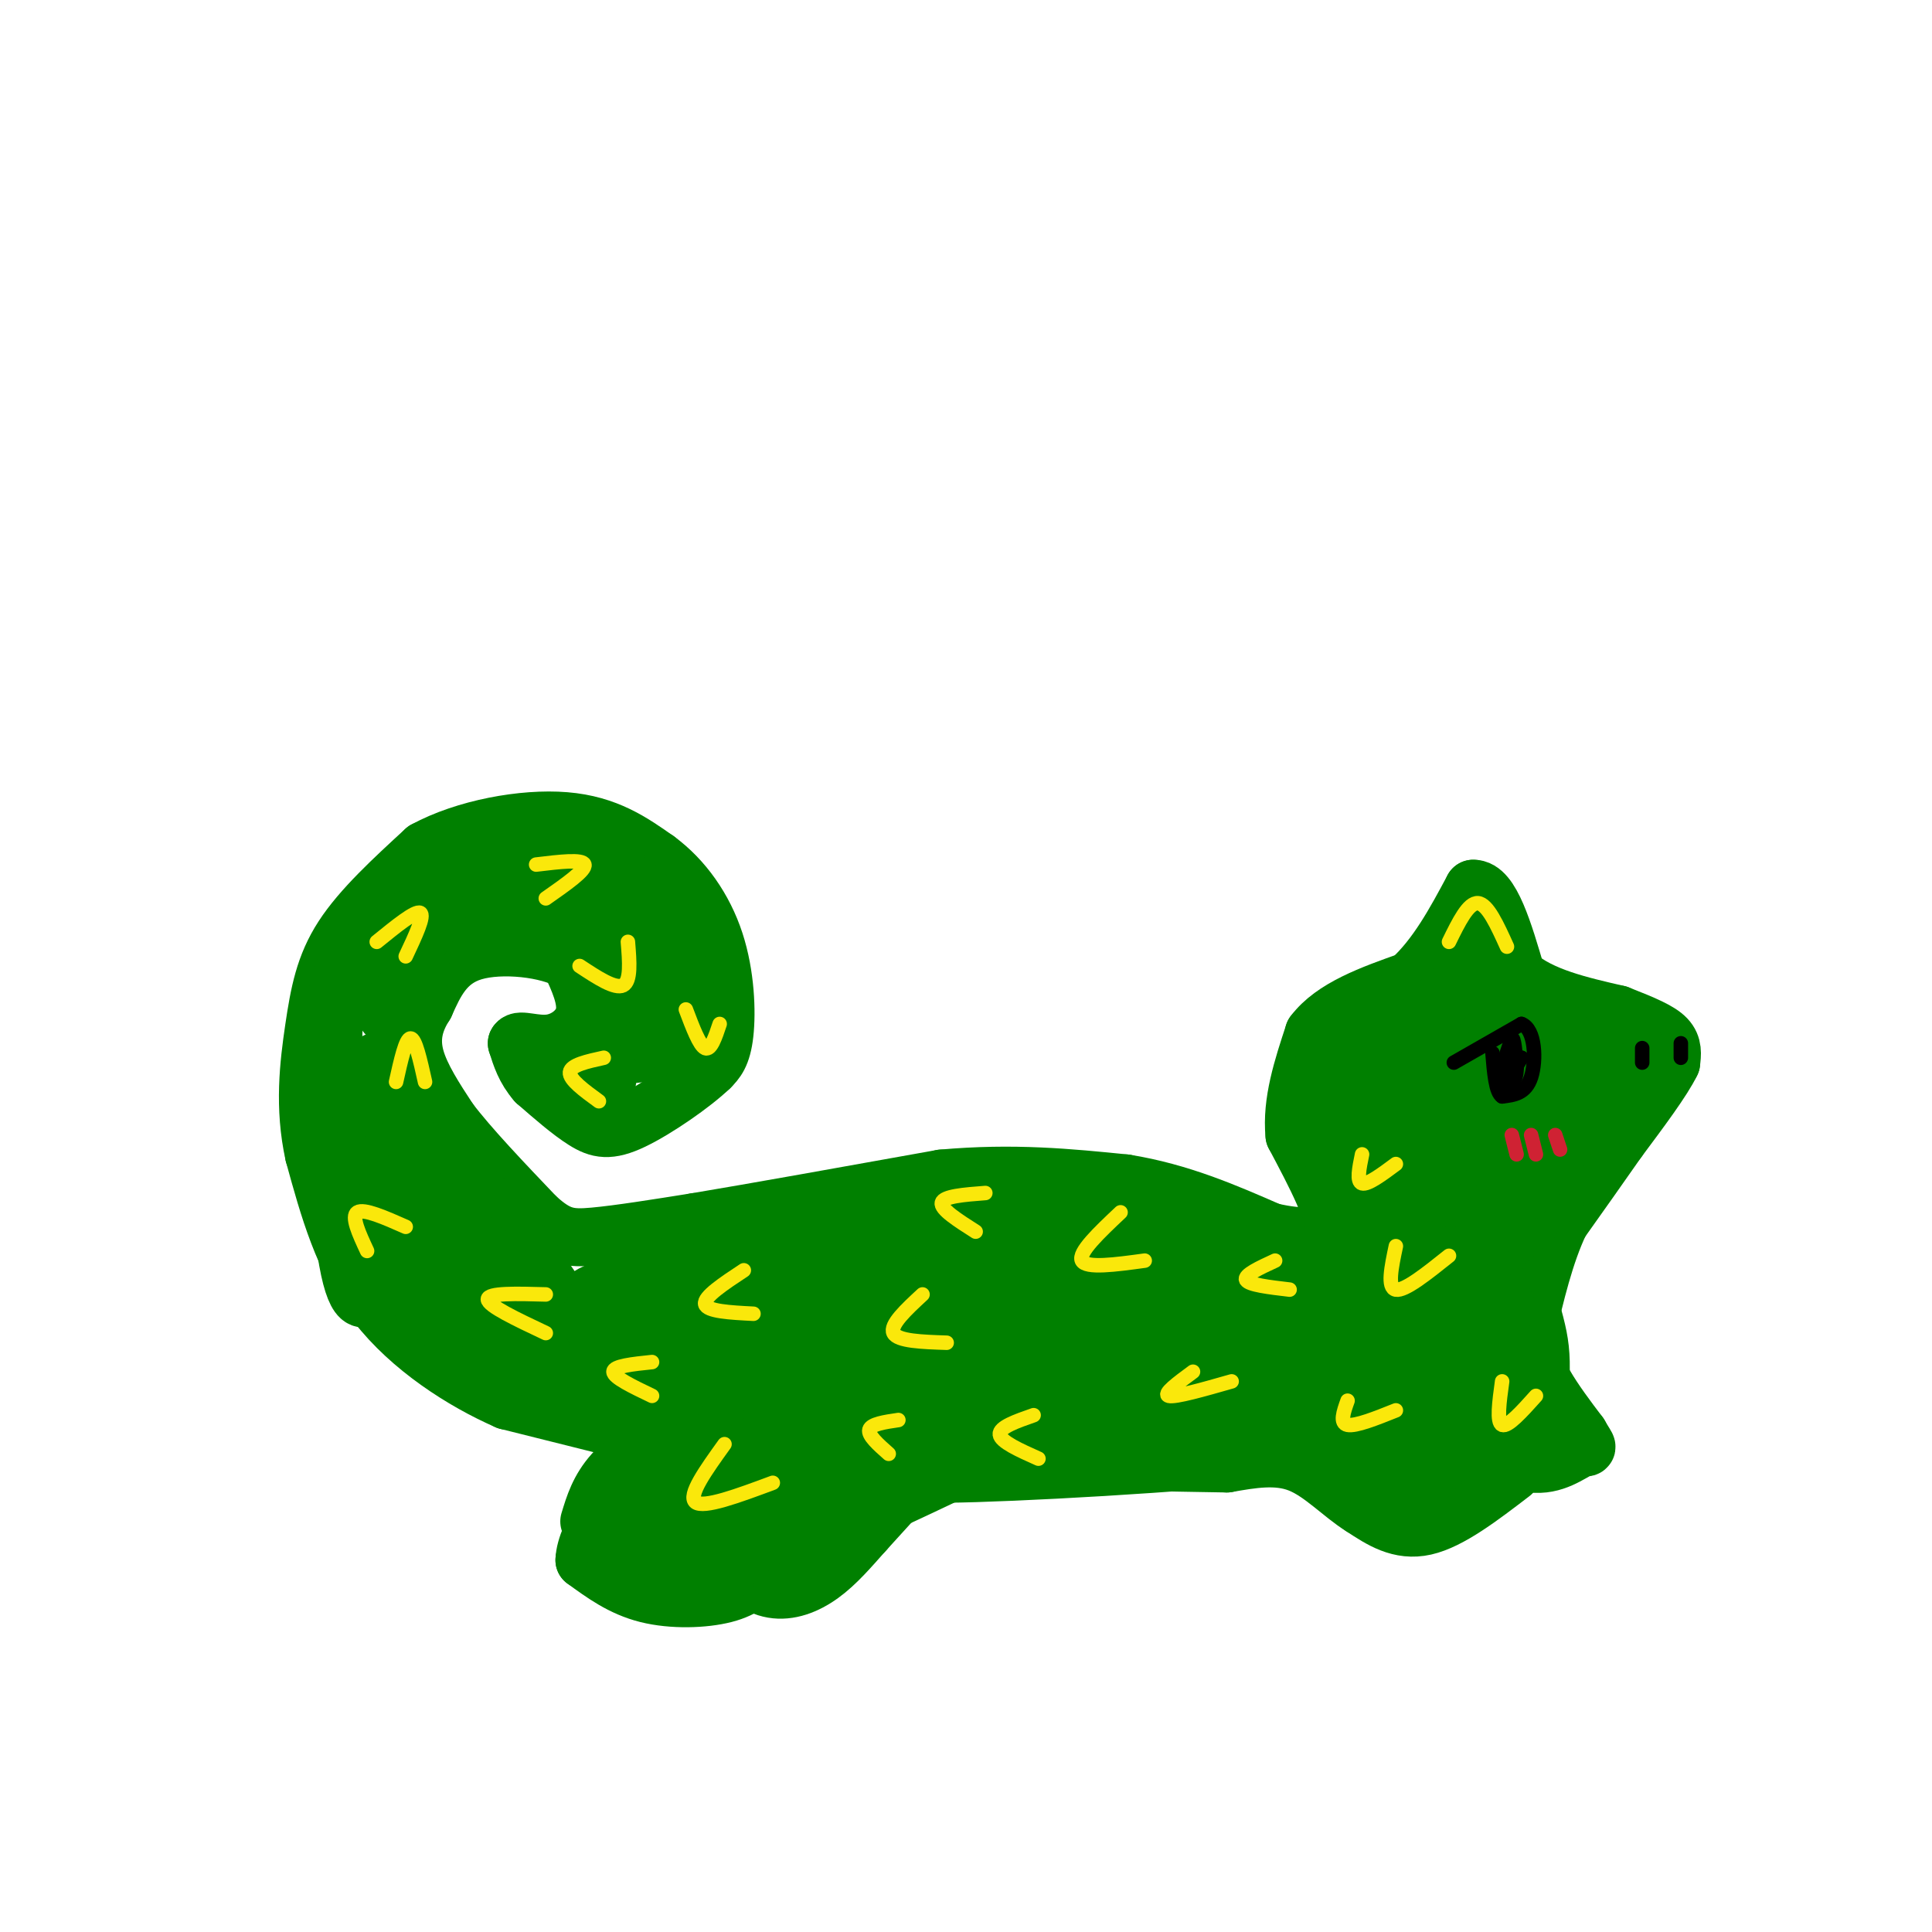 <svg viewBox='0 0 400 400' version='1.1' xmlns='http://www.w3.org/2000/svg' xmlns:xlink='http://www.w3.org/1999/xlink'><g fill='none' stroke='#008000' stroke-width='12' stroke-linecap='round' stroke-linejoin='round'><path d='M129,296c0.000,0.000 -24.000,-6.000 -24,-6'/><path d='M105,290c-9.156,-4.000 -20.044,-11.000 -27,-20c-6.956,-9.000 -9.978,-20.000 -13,-31'/><path d='M65,239c-2.167,-9.762 -1.083,-18.667 0,-26c1.083,-7.333 2.167,-13.095 6,-19c3.833,-5.905 10.417,-11.952 17,-18'/><path d='M88,176c8.244,-4.489 20.356,-6.711 29,-6c8.644,0.711 13.822,4.356 19,8'/><path d='M136,178c5.500,4.036 9.750,10.125 12,17c2.250,6.875 2.500,14.536 2,19c-0.500,4.464 -1.750,5.732 -3,7'/><path d='M147,221c-3.607,3.476 -11.125,8.667 -16,11c-4.875,2.333 -7.107,1.810 -10,0c-2.893,-1.810 -6.446,-4.905 -10,-8'/><path d='M111,224c-2.333,-2.667 -3.167,-5.333 -4,-8'/><path d='M107,216c0.512,-1.012 3.792,0.458 7,0c3.208,-0.458 6.345,-2.845 7,-6c0.655,-3.155 -1.173,-7.077 -3,-11'/><path d='M118,199c-4.467,-2.644 -14.133,-3.756 -20,-2c-5.867,1.756 -7.933,6.378 -10,11'/><path d='M88,208c-2.311,3.578 -3.089,7.022 -2,11c1.089,3.978 4.044,8.489 7,13'/><path d='M93,232c4.167,5.500 11.083,12.750 18,20'/><path d='M111,252c4.533,4.133 6.867,4.467 12,4c5.133,-0.467 13.067,-1.733 21,-3'/><path d='M144,253c12.000,-2.000 31.500,-5.500 51,-9'/><path d='M195,244c14.833,-1.333 26.417,-0.167 38,1'/><path d='M233,245c11.333,1.833 20.667,5.917 30,10'/><path d='M263,255c7.167,1.667 10.083,0.833 13,0'/><path d='M276,255c0.833,-3.333 -3.583,-11.667 -8,-20'/><path d='M268,235c-0.667,-6.833 1.667,-13.917 4,-21'/><path d='M272,214c4.000,-5.333 12.000,-8.167 20,-11'/><path d='M292,203c5.500,-5.000 9.250,-12.000 13,-19'/><path d='M305,184c3.667,-0.167 6.333,8.917 9,18'/><path d='M314,202c5.000,4.333 13.000,6.167 21,8'/><path d='M335,210c5.444,2.133 8.556,3.467 10,5c1.444,1.533 1.222,3.267 1,5'/><path d='M346,220c-1.667,3.500 -6.333,9.750 -11,16'/><path d='M335,236c-3.833,5.500 -7.917,11.250 -12,17'/><path d='M323,253c-3.167,6.667 -5.083,14.833 -7,23'/><path d='M316,276c0.667,7.333 5.833,14.167 11,21'/><path d='M327,297c2.095,3.643 1.833,2.250 0,3c-1.833,0.750 -5.238,3.643 -10,3c-4.762,-0.643 -10.881,-4.821 -17,-9'/><path d='M300,294c-4.778,-2.289 -8.222,-3.511 -9,-3c-0.778,0.511 1.111,2.756 3,5'/><path d='M313,305c-6.417,4.917 -12.833,9.833 -18,11c-5.167,1.167 -9.083,-1.417 -13,-4'/><path d='M282,312c-4.244,-2.622 -8.356,-7.178 -13,-9c-4.644,-1.822 -9.822,-0.911 -15,0'/><path d='M254,303c-11.000,-0.167 -31.000,-0.583 -51,-1'/><path d='M203,302c-10.600,0.244 -11.600,1.356 -14,4c-2.400,2.644 -6.200,6.822 -10,11'/><path d='M179,317c-3.104,3.494 -5.863,6.730 -9,9c-3.137,2.270 -6.652,3.573 -10,3c-3.348,-0.573 -6.528,-3.021 -7,-7c-0.472,-3.979 1.764,-9.490 4,-15'/><path d='M157,307c0.833,-2.667 0.917,-1.833 1,-1'/><path d='M158,325c-1.889,1.956 -3.778,3.911 -8,5c-4.222,1.089 -10.778,1.311 -16,0c-5.222,-1.311 -9.111,-4.156 -13,-7'/><path d='M121,323c0.167,-5.333 7.083,-15.167 14,-25'/><path d='M135,298c2.333,-4.167 1.167,-2.083 0,0'/><path d='M121,223c9.621,-6.901 19.242,-13.802 22,-15c2.758,-1.198 -1.348,3.307 -4,6c-2.652,2.693 -3.849,3.572 -6,4c-2.151,0.428 -5.257,0.403 -7,0c-1.743,-0.403 -2.123,-1.186 -1,-4c1.123,-2.814 3.749,-7.661 6,-10c2.251,-2.339 4.125,-2.169 6,-2'/><path d='M137,202c2.008,0.589 4.028,3.060 2,6c-2.028,2.940 -8.104,6.349 -9,4c-0.896,-2.349 3.389,-10.454 6,-14c2.611,-3.546 3.549,-2.532 4,1c0.451,3.532 0.415,9.580 -2,13c-2.415,3.420 -7.207,4.210 -12,5'/><path d='M126,217c-1.867,1.667 -0.533,3.333 -1,4c-0.467,0.667 -2.733,0.333 -5,0'/><path d='M126,222c0.000,0.000 -1.000,6.000 -1,6'/><path d='M129,206c-1.805,-8.840 -3.610,-17.681 -3,-21c0.610,-3.319 3.636,-1.117 6,2c2.364,3.117 4.067,7.150 4,10c-0.067,2.850 -1.905,4.516 -4,5c-2.095,0.484 -4.449,-0.216 -7,-4c-2.551,-3.784 -5.300,-10.653 -5,-13c0.300,-2.347 3.650,-0.174 7,2'/><path d='M127,187c2.252,1.959 4.380,5.858 4,8c-0.380,2.142 -3.270,2.528 -9,0c-5.730,-2.528 -14.300,-7.971 -16,-11c-1.700,-3.029 3.470,-3.643 7,-3c3.530,0.643 5.420,2.543 6,4c0.580,1.457 -0.152,2.469 -2,4c-1.848,1.531 -4.814,3.580 -8,4c-3.186,0.420 -6.593,-0.790 -10,-2'/><path d='M99,191c-2.202,-1.170 -2.706,-3.096 -1,-5c1.706,-1.904 5.622,-3.788 11,-4c5.378,-0.212 12.217,1.247 12,4c-0.217,2.753 -7.491,6.800 -16,9c-8.509,2.200 -18.252,2.554 -16,0c2.252,-2.554 16.501,-8.015 24,-10c7.499,-1.985 8.250,-0.492 9,1'/><path d='M122,186c-2.062,2.136 -11.718,6.974 -17,9c-5.282,2.026 -6.191,1.238 -8,0c-1.809,-1.238 -4.517,-2.925 -5,-4c-0.483,-1.075 1.258,-1.537 3,-2'/><path d='M80,210c3.542,-8.048 7.083,-16.095 10,-21c2.917,-4.905 5.208,-6.667 12,-8c6.792,-1.333 18.083,-2.238 25,0c6.917,2.238 9.458,7.619 12,13'/><path d='M90,187c-5.611,3.520 -11.222,7.040 -15,10c-3.778,2.960 -5.724,5.360 -6,18c-0.276,12.640 1.118,35.518 3,46c1.882,10.482 4.252,8.566 5,5c0.748,-3.566 -0.126,-8.783 -1,-14'/><path d='M76,252c-0.351,-12.123 -0.728,-35.431 3,-32c3.728,3.431 11.560,33.602 13,44c1.440,10.398 -3.511,1.024 -6,-3c-2.489,-4.024 -2.516,-2.699 -5,-10c-2.484,-7.301 -7.424,-23.229 -7,-27c0.424,-3.771 6.212,4.614 12,13'/><path d='M86,237c7.945,11.723 21.807,34.530 22,40c0.193,5.470 -13.282,-6.399 -20,-14c-6.718,-7.601 -6.678,-10.935 -7,-14c-0.322,-3.065 -1.005,-5.863 -1,-8c0.005,-2.137 0.697,-3.614 4,-3c3.303,0.614 9.215,3.319 15,9c5.785,5.681 11.442,14.337 16,21c4.558,6.663 8.017,11.332 4,12c-4.017,0.668 -15.508,-2.666 -27,-6'/><path d='M92,274c-6.099,-3.556 -7.847,-9.446 -8,-13c-0.153,-3.554 1.289,-4.772 0,-9c-1.289,-4.228 -5.310,-11.464 4,-4c9.310,7.464 31.949,29.630 33,34c1.051,4.370 -19.486,-9.054 -24,-13c-4.514,-3.946 6.996,1.587 14,6c7.004,4.413 9.502,7.707 12,11'/><path d='M113,286c-0.665,-2.629 -1.331,-5.258 -2,-7c-0.669,-1.742 -1.342,-2.597 4,-5c5.342,-2.403 16.698,-6.354 25,-5c8.302,1.354 13.549,8.014 18,13c4.451,4.986 8.105,8.297 2,10c-6.105,1.703 -21.969,1.797 -31,0c-9.031,-1.797 -11.228,-5.486 -12,-10c-0.772,-4.514 -0.118,-9.853 4,-13c4.118,-3.147 11.700,-4.103 19,-4c7.300,0.103 14.317,1.265 21,5c6.683,3.735 13.030,10.044 16,13c2.970,2.956 2.563,2.559 1,3c-1.563,0.441 -4.281,1.721 -7,3'/><path d='M171,289c-6.910,0.723 -20.685,1.030 -32,-1c-11.315,-2.030 -20.169,-6.398 -21,-10c-0.831,-3.602 6.362,-6.438 12,-8c5.638,-1.562 9.720,-1.851 15,-2c5.280,-0.149 11.758,-0.159 22,1c10.242,1.159 24.248,3.487 24,7c-0.248,3.513 -14.752,8.211 -27,11c-12.248,2.789 -22.242,3.669 -30,4c-7.758,0.331 -13.280,0.114 -16,-1c-2.720,-1.114 -2.636,-3.123 -5,-5c-2.364,-1.877 -7.175,-3.621 0,-7c7.175,-3.379 26.336,-8.394 42,-11c15.664,-2.606 27.832,-2.803 40,-3'/><path d='M195,264c7.399,-0.200 5.895,0.798 7,3c1.105,2.202 4.818,5.606 1,9c-3.818,3.394 -15.168,6.779 -24,9c-8.832,2.221 -15.148,3.278 -23,3c-7.852,-0.278 -17.242,-1.890 -22,-3c-4.758,-1.110 -4.884,-1.717 -6,-3c-1.116,-1.283 -3.220,-3.241 0,-7c3.220,-3.759 11.766,-9.320 24,-12c12.234,-2.680 28.157,-2.481 34,0c5.843,2.481 1.607,7.242 -5,11c-6.607,3.758 -15.587,6.512 -25,8c-9.413,1.488 -19.261,1.711 -25,0c-5.739,-1.711 -7.370,-5.355 -9,-9'/><path d='M122,273c6.296,-2.708 26.534,-4.979 37,-5c10.466,-0.021 11.158,2.208 12,4c0.842,1.792 1.834,3.147 4,4c2.166,0.853 5.507,1.204 -2,2c-7.507,0.796 -25.863,2.036 -36,1c-10.137,-1.036 -12.055,-4.348 -13,-7c-0.945,-2.652 -0.915,-4.642 5,-7c5.915,-2.358 17.716,-5.083 28,-6c10.284,-0.917 19.050,-0.027 24,2c4.950,2.027 6.084,5.192 7,7c0.916,1.808 1.616,2.258 0,4c-1.616,1.742 -5.546,4.776 -10,7c-4.454,2.224 -9.430,3.637 -14,5c-4.570,1.363 -8.734,2.675 -14,2c-5.266,-0.675 -11.633,-3.338 -18,-6'/><path d='M132,280c-3.694,-1.777 -3.929,-3.219 0,-7c3.929,-3.781 12.023,-9.899 23,-14c10.977,-4.101 24.838,-6.184 35,-6c10.162,0.184 16.624,2.634 21,6c4.376,3.366 6.664,7.649 9,11c2.336,3.351 4.720,5.772 0,8c-4.720,2.228 -16.543,4.264 -27,4c-10.457,-0.264 -19.547,-2.830 -23,-6c-3.453,-3.170 -1.269,-6.946 0,-9c1.269,-2.054 1.624,-2.386 5,-4c3.376,-1.614 9.775,-4.510 17,-6c7.225,-1.490 15.277,-1.575 22,0c6.723,1.575 12.118,4.809 17,9c4.882,4.191 9.252,9.340 7,13c-2.252,3.660 -11.126,5.830 -20,8'/><path d='M218,287c-9.114,0.796 -21.900,-1.213 -28,-2c-6.100,-0.787 -5.515,-0.353 -6,-2c-0.485,-1.647 -2.039,-5.375 -2,-8c0.039,-2.625 1.671,-4.147 3,-6c1.329,-1.853 2.353,-4.036 12,-6c9.647,-1.964 27.916,-3.709 38,-1c10.084,2.709 11.983,9.870 13,14c1.017,4.130 1.153,5.228 0,7c-1.153,1.772 -3.593,4.217 -11,5c-7.407,0.783 -19.779,-0.097 -27,-2c-7.221,-1.903 -9.291,-4.830 -11,-8c-1.709,-3.170 -3.057,-6.583 -3,-9c0.057,-2.417 1.518,-3.838 2,-5c0.482,-1.162 -0.015,-2.064 9,-3c9.015,-0.936 27.543,-1.906 37,-2c9.457,-0.094 9.845,0.687 13,4c3.155,3.313 9.078,9.156 15,15'/><path d='M272,278c1.326,4.244 -2.858,7.355 -7,9c-4.142,1.645 -8.241,1.824 -16,1c-7.759,-0.824 -19.176,-2.650 -27,-6c-7.824,-3.350 -12.054,-8.224 -12,-12c0.054,-3.776 4.394,-6.452 11,-9c6.606,-2.548 15.479,-4.966 24,-2c8.521,2.966 16.690,11.317 17,15c0.310,3.683 -7.237,2.697 -19,1c-11.763,-1.697 -27.741,-4.104 -36,-6c-8.259,-1.896 -8.801,-3.280 -10,-6c-1.199,-2.720 -3.057,-6.777 -2,-9c1.057,-2.223 5.028,-2.611 9,-3'/><path d='M204,251c10.093,-0.385 30.826,0.154 40,1c9.174,0.846 6.789,2.000 9,5c2.211,3.000 9.018,7.846 8,11c-1.018,3.154 -9.862,4.615 -18,4c-8.138,-0.615 -15.569,-3.308 -23,-6'/><path d='M122,315c1.006,-3.329 2.013,-6.658 5,-10c2.987,-3.342 7.956,-6.697 10,-5c2.044,1.697 1.164,8.444 -2,15c-3.164,6.556 -8.613,12.920 -8,11c0.613,-1.920 7.288,-12.123 13,-19c5.712,-6.877 10.461,-10.428 12,-9c1.539,1.428 -0.132,7.837 -3,13c-2.868,5.163 -6.934,9.082 -11,13'/><path d='M138,324c-1.371,-0.190 0.701,-7.165 5,-13c4.299,-5.835 10.826,-10.531 14,-12c3.174,-1.469 2.995,0.289 1,7c-1.995,6.711 -5.804,18.376 -8,20c-2.196,1.624 -2.777,-6.793 1,-15c3.777,-8.207 11.913,-16.205 16,-17c4.087,-0.795 4.127,5.612 2,13c-2.127,7.388 -6.419,15.758 -6,13c0.419,-2.758 5.548,-16.645 10,-24c4.452,-7.355 8.226,-8.177 12,-9'/><path d='M185,287c1.833,0.959 0.417,7.857 -4,16c-4.417,8.143 -11.834,17.530 -14,18c-2.166,0.470 0.918,-7.978 9,-16c8.082,-8.022 21.160,-15.619 19,-12c-2.160,3.619 -19.558,18.455 -18,20c1.558,1.545 22.073,-10.199 36,-15c13.927,-4.801 21.265,-2.657 23,-1c1.735,1.657 -2.132,2.829 -6,4'/><path d='M230,301c-11.185,1.828 -36.146,4.398 -43,4c-6.854,-0.398 4.399,-3.765 17,-6c12.601,-2.235 26.549,-3.339 34,-4c7.451,-0.661 8.407,-0.880 17,0c8.593,0.880 24.825,2.859 14,5c-10.825,2.141 -48.707,4.444 -67,5c-18.293,0.556 -16.996,-0.634 -17,-2c-0.004,-1.366 -1.309,-2.906 4,-5c5.309,-2.094 17.231,-4.741 31,-6c13.769,-1.259 29.384,-1.129 45,-1'/><path d='M265,291c12.211,1.918 20.239,7.214 17,9c-3.239,1.786 -17.746,0.061 -28,-2c-10.254,-2.061 -16.256,-4.459 -13,-6c3.256,-1.541 15.770,-2.226 26,1c10.230,3.226 18.175,10.365 19,13c0.825,2.635 -5.470,0.768 -11,-3c-5.530,-3.768 -10.297,-9.438 -11,-13c-0.703,-3.562 2.656,-5.018 6,-5c3.344,0.018 6.672,1.509 10,3'/><path d='M280,288c2.991,0.538 5.470,0.382 8,4c2.530,3.618 5.111,11.011 2,11c-3.111,-0.011 -11.915,-7.426 -16,-11c-4.085,-3.574 -3.453,-3.307 -2,-4c1.453,-0.693 3.726,-2.347 6,-4'/><path d='M280,281c-4.016,1.380 -8.032,2.760 -11,3c-2.968,0.240 -4.887,-0.662 -4,-4c0.887,-3.338 4.582,-9.114 7,-13c2.418,-3.886 3.560,-5.881 10,-8c6.440,-2.119 18.178,-4.362 25,-2c6.822,2.362 8.729,9.327 10,14c1.271,4.673 1.907,7.052 2,11c0.093,3.948 -0.358,9.465 -2,13c-1.642,3.535 -4.476,5.088 -9,6c-4.524,0.912 -10.739,1.183 -16,0c-5.261,-1.183 -9.570,-3.821 -12,-5c-2.430,-1.179 -2.982,-0.898 -4,-5c-1.018,-4.102 -2.502,-12.587 -2,-19c0.502,-6.413 2.991,-10.755 8,-13c5.009,-2.245 12.538,-2.394 18,0c5.462,2.394 8.856,7.333 11,13c2.144,5.667 3.039,12.064 4,16c0.961,3.936 1.989,5.410 0,6c-1.989,0.590 -6.994,0.295 -12,0'/><path d='M303,294c-4.162,-2.267 -8.569,-7.935 -11,-13c-2.431,-5.065 -2.888,-9.529 -2,-12c0.888,-2.471 3.119,-2.951 4,-4c0.881,-1.049 0.412,-2.668 5,3c4.588,5.668 14.234,18.622 15,19c0.766,0.378 -7.349,-11.819 -9,-17c-1.651,-5.181 3.161,-3.346 6,0c2.839,3.346 3.704,8.204 3,12c-0.704,3.796 -2.979,6.531 -5,9c-2.021,2.469 -3.789,4.672 -6,1c-2.211,-3.672 -4.864,-13.219 -6,-18c-1.136,-4.781 -0.753,-4.794 1,-6c1.753,-1.206 4.877,-3.603 8,-6'/><path d='M306,262c2.946,0.802 6.311,5.808 5,11c-1.311,5.192 -7.298,10.569 -12,13c-4.702,2.431 -8.117,1.916 -12,0c-3.883,-1.916 -8.233,-5.232 -6,-11c2.233,-5.768 11.048,-13.988 14,-15c2.952,-1.012 0.041,5.186 -4,10c-4.041,4.814 -9.212,8.246 -12,10c-2.788,1.754 -3.192,1.829 -4,0c-0.808,-1.829 -2.021,-5.562 0,-9c2.021,-3.438 7.275,-6.579 13,-9c5.725,-2.421 11.921,-4.120 14,-1c2.079,3.120 0.039,11.060 -2,19'/><path d='M300,280c-3.000,4.333 -9.500,5.667 -16,7'/><path d='M290,312c4.222,-4.644 8.444,-9.289 9,-10c0.556,-0.711 -2.556,2.511 -5,3c-2.444,0.489 -4.222,-1.756 -6,-4'/><path d='M270,265c1.446,-3.143 2.893,-6.286 4,-6c1.107,0.286 1.875,4.000 2,6c0.125,2.000 -0.393,2.286 -3,2c-2.607,-0.286 -7.304,-1.143 -12,-2'/><path d='M292,255c-1.442,0.252 -2.884,0.503 -4,-3c-1.116,-3.503 -1.908,-10.761 1,-17c2.908,-6.239 9.514,-11.460 14,-14c4.486,-2.540 6.852,-2.401 8,-2c1.148,0.401 1.079,1.063 2,3c0.921,1.937 2.831,5.147 -2,14c-4.831,8.853 -16.402,23.348 -21,25c-4.598,1.652 -2.224,-9.541 -2,-15c0.224,-5.459 -1.703,-5.185 3,-10c4.703,-4.815 16.035,-14.719 22,-18c5.965,-3.281 6.561,0.063 4,9c-2.561,8.937 -8.281,23.469 -14,38'/><path d='M303,265c-2.911,4.611 -3.189,-2.862 -2,-9c1.189,-6.138 3.843,-10.941 8,-17c4.157,-6.059 9.816,-13.374 12,-14c2.184,-0.626 0.892,5.437 -2,12c-2.892,6.563 -7.385,13.627 -11,18c-3.615,4.373 -6.353,6.057 -8,6c-1.647,-0.057 -2.205,-1.855 1,-8c3.205,-6.145 10.172,-16.638 16,-22c5.828,-5.362 10.517,-5.594 13,-5c2.483,0.594 2.758,2.015 1,6c-1.758,3.985 -5.550,10.534 -10,16c-4.450,5.466 -9.557,9.847 -12,11c-2.443,1.153 -2.221,-0.924 -2,-3'/><path d='M307,256c0.515,-3.342 2.803,-10.197 8,-17c5.197,-6.803 13.303,-13.553 14,-12c0.697,1.553 -6.016,11.408 -11,17c-4.984,5.592 -8.241,6.922 -7,3c1.241,-3.922 6.979,-13.095 11,-18c4.021,-4.905 6.325,-5.542 8,-5c1.675,0.542 2.720,2.261 1,4c-1.720,1.739 -6.206,3.497 -8,3c-1.794,-0.497 -0.897,-3.248 0,-6'/><path d='M328,216c3.833,0.000 7.667,0.000 10,1c2.333,1.000 3.167,3.000 4,5'/><path d='M336,222c-20.057,4.143 -40.114,8.285 -47,8c-6.886,-0.285 -0.599,-4.998 4,-7c4.599,-2.002 7.512,-1.294 9,2c1.488,3.294 1.551,9.174 0,14c-1.551,4.826 -4.717,8.600 -8,12c-3.283,3.400 -6.684,6.427 -8,4c-1.316,-2.427 -0.547,-10.307 2,-16c2.547,-5.693 6.870,-9.198 9,-9c2.130,0.198 2.065,4.099 2,8'/><path d='M299,238c-1.444,4.234 -6.053,10.820 -9,13c-2.947,2.180 -4.231,-0.045 0,-7c4.231,-6.955 13.976,-18.640 12,-18c-1.976,0.640 -15.674,13.605 -21,14c-5.326,0.395 -2.280,-11.778 3,-20c5.280,-8.222 12.794,-12.492 17,-12c4.206,0.492 5.103,5.746 6,11'/><path d='M307,219c-1.154,3.698 -7.041,7.445 -12,10c-4.959,2.555 -8.992,3.920 -12,3c-3.008,-0.920 -4.991,-4.125 -5,-8c-0.009,-3.875 1.956,-8.418 4,-11c2.044,-2.582 4.166,-3.201 7,-4c2.834,-0.799 6.381,-1.778 8,-1c1.619,0.778 1.312,3.311 1,6c-0.312,2.689 -0.627,5.533 -5,10c-4.373,4.467 -12.804,10.556 -17,12c-4.196,1.444 -4.156,-1.757 -4,-5c0.156,-3.243 0.426,-6.527 2,-10c1.574,-3.473 4.450,-7.135 8,-9c3.550,-1.865 7.775,-1.932 12,-2'/><path d='M294,212c6.624,-7.110 13.247,-14.220 17,-12c3.753,2.220 4.635,13.770 4,17c-0.635,3.230 -2.786,-1.861 -4,-7c-1.214,-5.139 -1.490,-10.325 2,-8c3.490,2.325 10.745,12.163 18,22'/></g>
<g fill='none' stroke='#000000' stroke-width='3' stroke-linecap='round' stroke-linejoin='round'><path d='M340,217c0.000,0.000 0.000,3.000 0,3'/><path d='M348,216c0.000,0.000 0.000,3.000 0,3'/><path d='M301,220c0.000,0.000 14.000,-8.000 14,-8'/><path d='M315,212c2.889,1.022 3.111,7.578 2,11c-1.111,3.422 -3.556,3.711 -6,4'/><path d='M311,227c-1.333,-0.833 -1.667,-4.917 -2,-9'/><path d='M312,224c0.000,0.000 3.000,-5.000 3,-5'/><path d='M315,219c-0.511,0.467 -3.289,4.133 -4,4c-0.711,-0.133 0.644,-4.067 2,-8'/><path d='M313,215c0.500,-0.333 0.750,2.833 1,6'/><path d='M314,221c0.022,1.689 -0.422,2.911 -1,3c-0.578,0.089 -1.289,-0.956 -2,-2'/></g>
<g fill='none' stroke='#cf2233' stroke-width='3' stroke-linecap='round' stroke-linejoin='round'><path d='M313,235c0.000,0.000 1.000,4.000 1,4'/><path d='M317,235c0.000,0.000 1.000,4.000 1,4'/><path d='M322,235c0.000,0.000 1.000,3.000 1,3'/></g>
<g fill='none' stroke='#fae80b' stroke-width='3' stroke-linecap='round' stroke-linejoin='round'><path d='M154,263c-4.167,2.750 -8.333,5.500 -8,7c0.333,1.500 5.167,1.750 10,2'/><path d='M191,268c-3.417,3.167 -6.833,6.333 -6,8c0.833,1.667 5.917,1.833 11,2'/><path d='M150,299c-3.833,5.333 -7.667,10.667 -6,12c1.667,1.333 8.833,-1.333 16,-4'/><path d='M247,284c-3.167,2.333 -6.333,4.667 -5,5c1.333,0.333 7.167,-1.333 13,-3'/><path d='M232,251c-4.417,4.167 -8.833,8.333 -8,10c0.833,1.667 6.917,0.833 13,0'/><path d='M279,290c-0.833,2.333 -1.667,4.667 0,5c1.667,0.333 5.833,-1.333 10,-3'/><path d='M289,258c-0.917,4.333 -1.833,8.667 0,9c1.833,0.333 6.417,-3.333 11,-7'/><path d='M311,286c-0.583,4.250 -1.167,8.500 0,9c1.167,0.500 4.083,-2.750 7,-6'/><path d='M113,276c-6.000,-2.833 -12.000,-5.667 -12,-7c0.000,-1.333 6.000,-1.167 12,-1'/><path d='M76,259c-1.667,-3.583 -3.333,-7.167 -2,-8c1.333,-0.833 5.667,1.083 10,3'/><path d='M82,224c1.000,-4.500 2.000,-9.000 3,-9c1.000,0.000 2.000,4.500 3,9'/><path d='M78,195c4.000,-3.250 8.000,-6.500 9,-6c1.000,0.500 -1.000,4.750 -3,9'/><path d='M111,179c4.833,-0.583 9.667,-1.167 10,0c0.333,1.167 -3.833,4.083 -8,7'/><path d='M120,200c3.667,2.417 7.333,4.833 9,4c1.667,-0.833 1.333,-4.917 1,-9'/><path d='M142,209c1.417,3.750 2.833,7.500 4,8c1.167,0.500 2.083,-2.250 3,-5'/><path d='M124,228c-3.083,-2.250 -6.167,-4.500 -6,-6c0.167,-1.500 3.583,-2.250 7,-3'/><path d='M214,293c-3.583,1.250 -7.167,2.500 -7,4c0.167,1.500 4.083,3.250 8,5'/><path d='M202,255c-3.667,-2.333 -7.333,-4.667 -7,-6c0.333,-1.333 4.667,-1.667 9,-2'/><path d='M186,294c-2.833,0.417 -5.667,0.833 -6,2c-0.333,1.167 1.833,3.083 4,5'/><path d='M135,289c-4.000,-1.917 -8.000,-3.833 -8,-5c0.000,-1.167 4.000,-1.583 8,-2'/><path d='M264,261c-3.250,1.500 -6.500,3.000 -6,4c0.500,1.000 4.750,1.500 9,2'/><path d='M282,239c-0.583,2.833 -1.167,5.667 0,6c1.167,0.333 4.083,-1.833 7,-4'/><path d='M300,195c2.000,-4.083 4.000,-8.167 6,-8c2.000,0.167 4.000,4.583 6,9'/></g>
</svg>